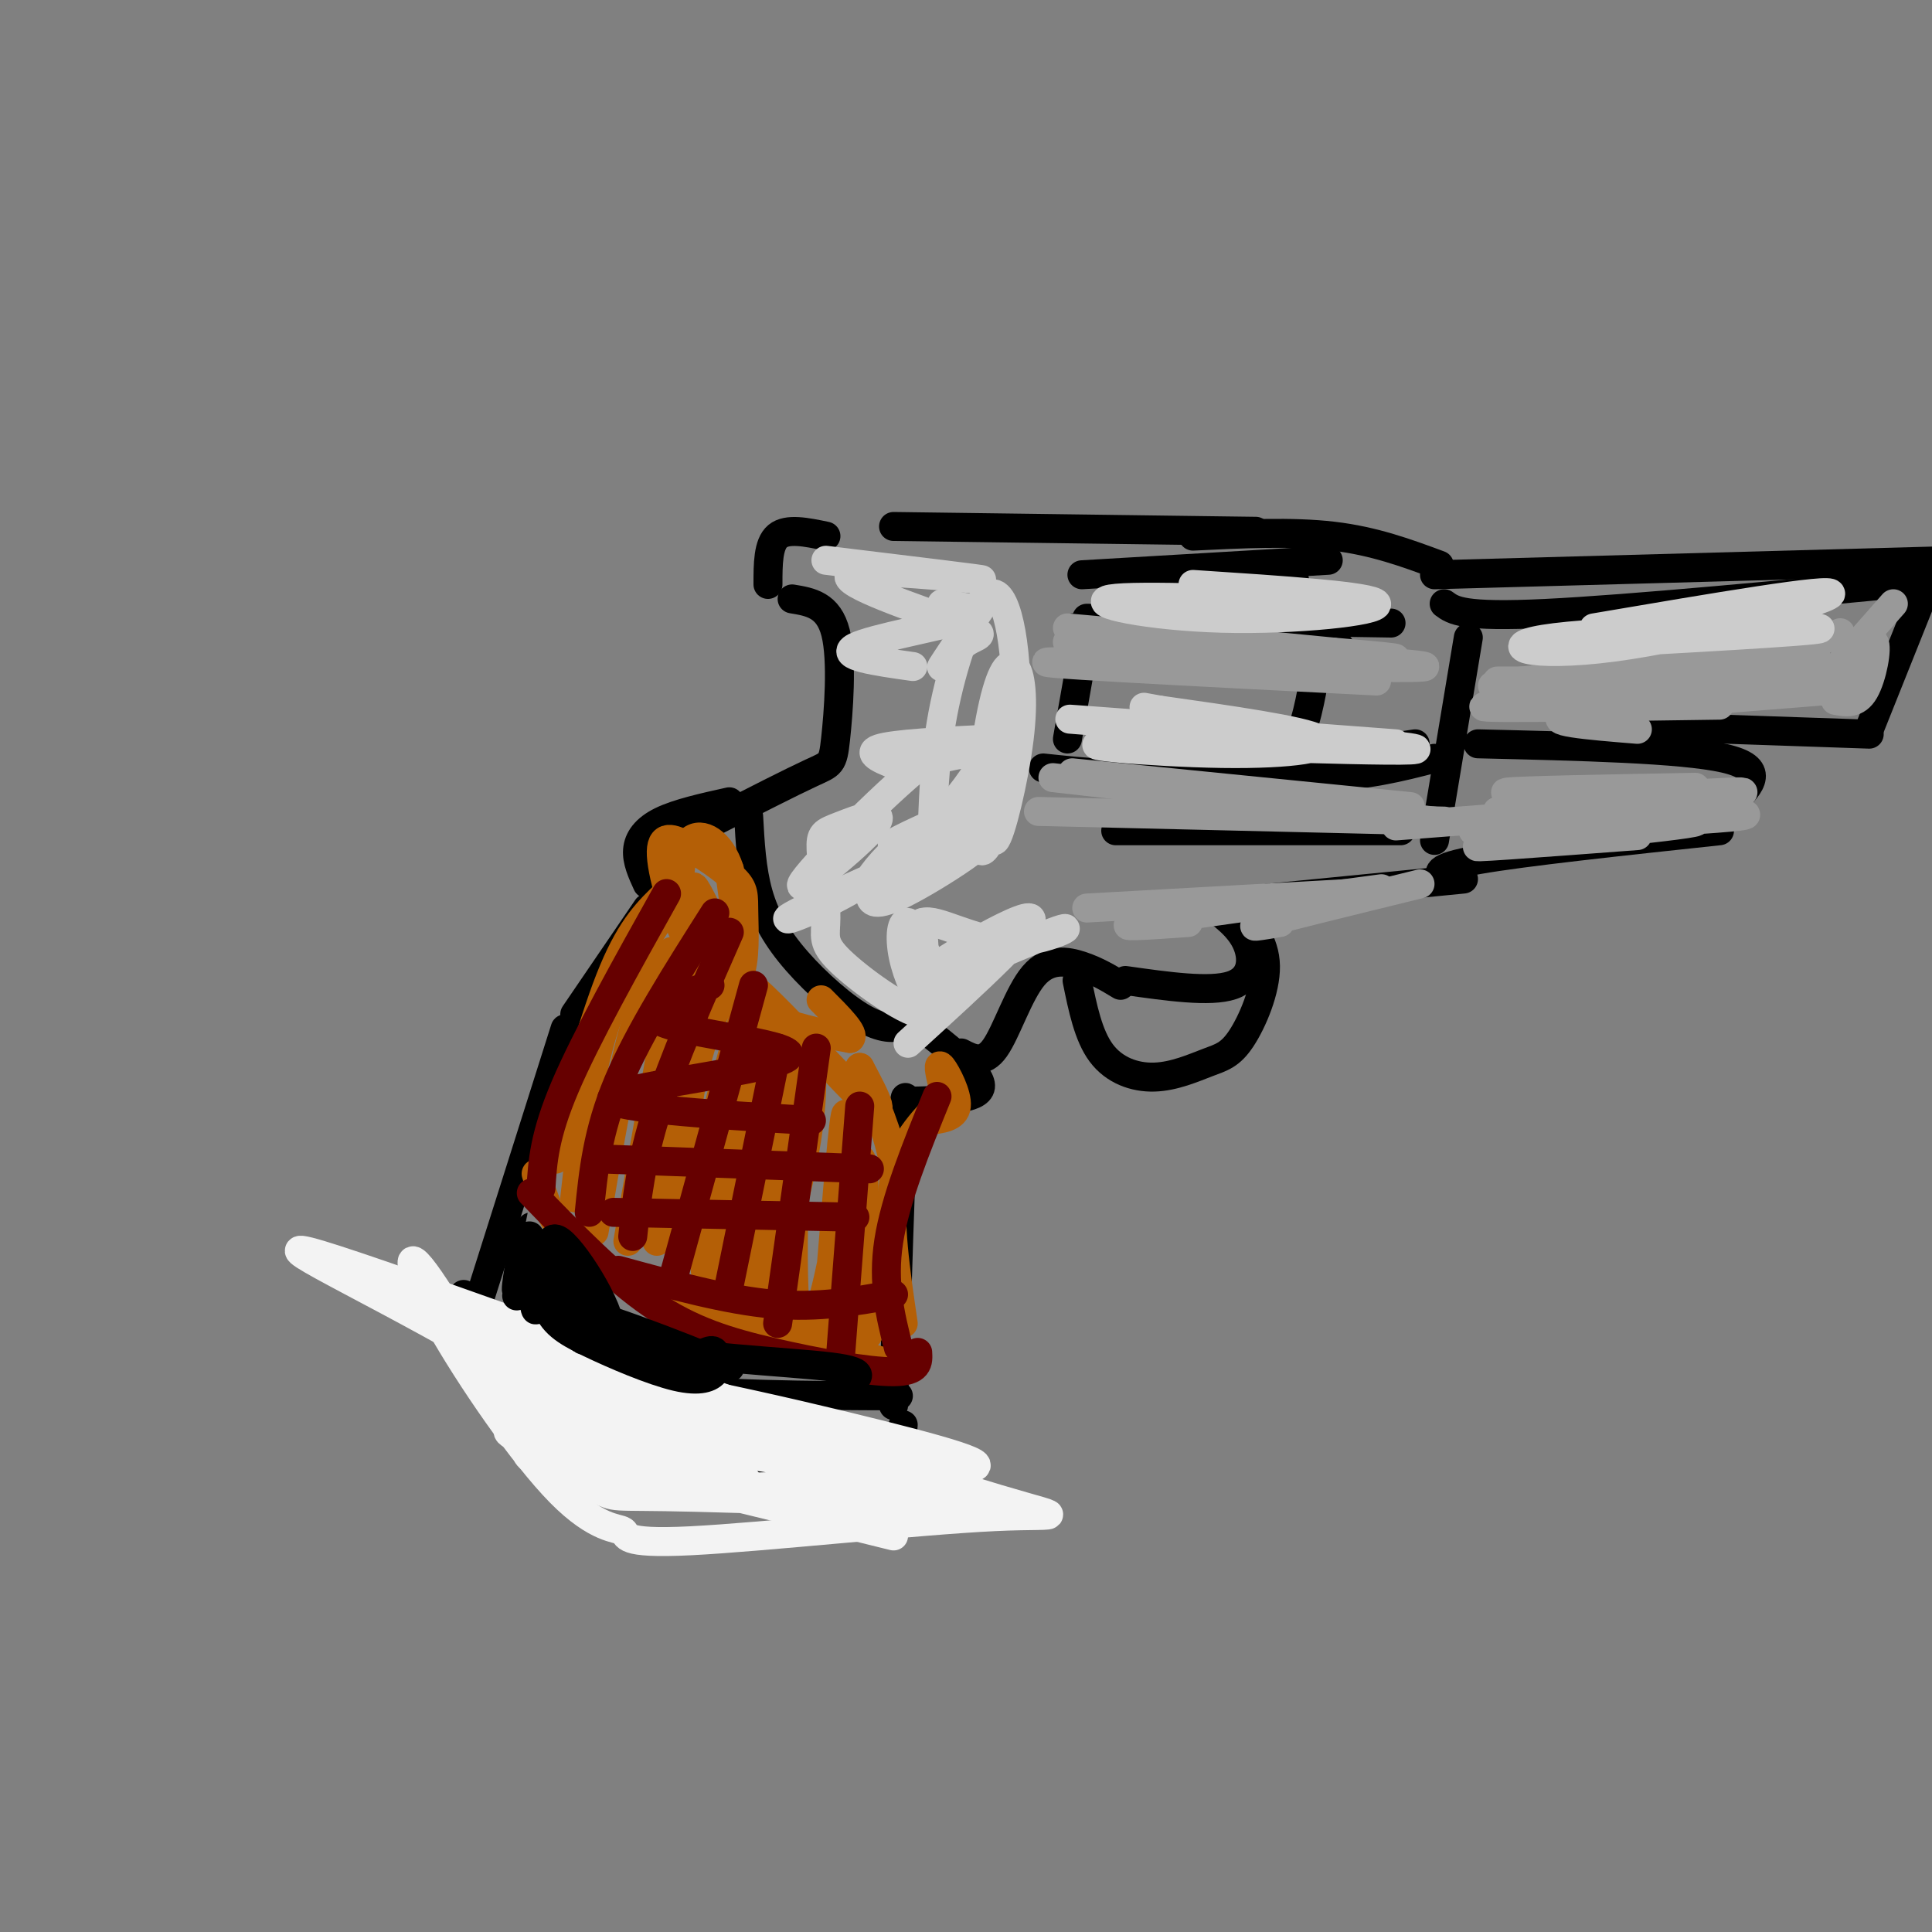 <svg viewBox='0 0 400 400' version='1.1' xmlns='http://www.w3.org/2000/svg' xmlns:xlink='http://www.w3.org/1999/xlink'><rect x="0" y="0" width="400" height="400" fill="#808080" stroke="none"/><g fill='none' stroke='rgb(0,0,0)' stroke-width='6' stroke-linecap='round' stroke-linejoin='round'><path d='M187,208c0.542,1.526 1.085,3.053 0,4c-1.085,0.947 -3.796,1.316 -8,-1c-4.204,-2.316 -9.901,-7.316 -14,-12c-4.099,-4.684 -6.600,-9.053 -8,-14c-1.400,-4.947 -1.700,-10.474 -2,-16'/><path d='M151,166c-5.311,1.178 -10.622,2.356 -14,4c-3.378,1.644 -4.822,3.756 -5,6c-0.178,2.244 0.911,4.622 2,7'/><path d='M134,188c0.000,0.000 -15.000,22.000 -15,22'/><path d='M117,213c0.000,0.000 -19.000,60.000 -19,60'/><path d='M190,212c6.667,5.167 13.333,10.333 13,13c-0.333,2.667 -7.667,2.833 -15,3'/><path d='M188,235c-0.250,-6.167 -0.500,-12.333 -1,-3c-0.500,9.333 -1.250,34.167 -2,59'/><path d='M185,305c-14.911,1.800 -29.822,3.600 -44,1c-14.178,-2.600 -27.622,-9.600 -35,-15c-7.378,-5.400 -8.689,-9.200 -10,-13'/><path d='M148,170c7.940,-4.048 15.881,-8.095 20,-10c4.119,-1.905 4.417,-1.667 5,-7c0.583,-5.333 1.452,-16.238 0,-22c-1.452,-5.762 -5.226,-6.381 -9,-7'/><path d='M159,121c0.000,-4.167 0.000,-8.333 2,-10c2.000,-1.667 6.000,-0.833 10,0'/><path d='M185,109c0.000,0.000 75.000,1.000 75,1'/><path d='M268,120c0.000,0.000 -2.000,7.000 -2,7'/><path d='M271,124c0.000,0.000 1.000,3.000 1,3'/><path d='M274,131c2.250,1.667 4.500,3.333 4,5c-0.500,1.667 -3.750,3.333 -7,5'/><path d='M272,127c0.000,0.000 -50.000,3.000 -50,3'/><path d='M224,136c0.000,0.000 -3.000,17.000 -3,17'/><path d='M272,141c-1.083,5.833 -2.167,11.667 -5,14c-2.833,2.333 -7.417,1.167 -12,0'/><path d='M260,159c0.000,0.000 -1.000,0.000 -1,0'/><path d='M199,218c2.304,1.190 4.607,2.381 7,-1c2.393,-3.381 4.875,-11.333 8,-15c3.125,-3.667 6.893,-3.048 10,-2c3.107,1.048 5.554,2.524 8,4'/><path d='M233,203c8.778,1.244 17.556,2.489 22,1c4.444,-1.489 4.556,-5.711 3,-9c-1.556,-3.289 -4.778,-5.644 -8,-8'/><path d='M252,187c0.000,0.000 51.000,-5.000 51,-5'/><path d='M297,174c0.000,0.000 7.000,-42.000 7,-42'/><path d='M298,117c-6.750,-2.500 -13.500,-5.000 -22,-6c-8.500,-1.000 -18.750,-0.500 -29,0'/><path d='M299,182c-1.250,-1.167 -2.500,-2.333 7,-4c9.500,-1.667 29.750,-3.833 50,-6'/><path d='M359,166c3.417,-3.500 6.833,-7.000 -2,-9c-8.833,-2.000 -29.917,-2.500 -51,-3'/><path d='M299,125c1.917,1.417 3.833,2.833 21,2c17.167,-0.833 49.583,-3.917 82,-7'/><path d='M399,121c0.000,0.000 -12.000,30.000 -12,30'/><path d='M387,152c0.000,0.000 -58.000,-2.000 -58,-2'/><path d='M297,119c0.000,0.000 109.000,-3.000 109,-3'/><path d='M297,157c-7.083,1.833 -14.167,3.667 -25,4c-10.833,0.333 -25.417,-0.833 -40,-2'/><path d='M288,129c0.000,0.000 -63.000,-1.000 -63,-1'/><path d='M275,116c0.000,0.000 -51.000,3.000 -51,3'/><path d='M293,154c-17.083,2.583 -34.167,5.167 -47,6c-12.833,0.833 -21.417,-0.083 -30,-1'/><path d='M290,172c0.000,0.000 -59.000,0.000 -59,0'/><path d='M186,289c-19.067,-0.067 -38.133,-0.133 -51,-2c-12.867,-1.867 -19.533,-5.533 -25,-9c-5.467,-3.467 -9.733,-6.733 -14,-10'/><path d='M187,295c0.000,0.000 -1.000,12.000 -1,12'/><path d='M223,203c1.158,5.696 2.315,11.392 5,15c2.685,3.608 6.896,5.127 11,5c4.104,-0.127 8.100,-1.900 11,-3c2.900,-1.100 4.704,-1.527 7,-5c2.296,-3.473 5.085,-9.992 5,-15c-0.085,-5.008 -3.042,-8.504 -6,-12'/></g>
<g fill='none' stroke='rgb(153,153,153)' stroke-width='6' stroke-linecap='round' stroke-linejoin='round'><path d='M299,170c0.000,0.000 -84.000,-2.000 -84,-2'/><path d='M297,170c0.000,0.000 -79.000,-9.000 -79,-9'/><path d='M292,167c0.000,0.000 -70.000,-7.000 -70,-7'/><path d='M285,141c-39.172,-1.981 -78.344,-3.962 -66,-4c12.344,-0.038 76.206,1.866 76,1c-0.206,-0.866 -64.478,-4.502 -73,-5c-8.522,-0.498 38.708,2.144 57,3c18.292,0.856 7.646,-0.072 -3,-1'/><path d='M276,135c-9.667,-1.000 -32.333,-3.000 -55,-5'/><path d='M310,141c39.422,-0.022 78.844,-0.044 72,1c-6.844,1.044 -59.956,3.156 -72,4c-12.044,0.844 16.978,0.422 46,0'/><path d='M378,143c-23.250,1.833 -46.500,3.667 -53,5c-6.500,1.333 3.750,2.167 14,3'/><path d='M380,145c2.178,0.422 4.356,0.844 6,-2c1.644,-2.844 2.756,-8.956 2,-10c-0.756,-1.044 -3.378,2.978 -6,7'/><path d='M392,125c0.000,0.000 -15.000,17.000 -15,17'/><path d='M381,131c-13.167,5.417 -26.333,10.833 -30,13c-3.667,2.167 2.167,1.083 8,0'/><path d='M376,136c-26.333,2.000 -52.667,4.000 -61,5c-8.333,1.000 1.333,1.000 11,1'/><path d='M362,136c0.000,0.000 -53.000,6.000 -53,6'/><path d='M339,173c-19.884,1.494 -39.767,2.989 -31,2c8.767,-0.989 46.185,-4.461 43,-5c-3.185,-0.539 -46.973,1.855 -46,2c0.973,0.145 46.707,-1.959 55,-3c8.293,-1.041 -20.853,-1.021 -50,-1'/><path d='M310,168c3.867,-1.178 38.533,-3.622 48,-4c9.467,-0.378 -6.267,1.311 -22,3'/><path d='M351,163c-18.250,0.333 -36.500,0.667 -39,1c-2.500,0.333 10.750,0.667 24,1'/><path d='M354,166c0.000,0.000 -65.000,5.000 -65,5'/><path d='M294,183c-13.583,3.333 -27.167,6.667 -32,8c-4.833,1.333 -0.917,0.667 3,0'/><path d='M286,184c-21.667,2.917 -43.333,5.833 -50,7c-6.667,1.167 1.667,0.583 10,0'/><path d='M279,185c0.000,0.000 -54.000,3.000 -54,3'/></g>
<g fill='none' stroke='rgb(204,204,204)' stroke-width='6' stroke-linecap='round' stroke-linejoin='round'><path d='M289,154c-37.787,-2.843 -75.574,-5.686 -66,-5c9.574,0.686 66.507,4.902 70,6c3.493,1.098 -46.456,-0.922 -61,-1c-14.544,-0.078 6.315,1.787 21,2c14.685,0.213 23.196,-1.225 20,-3c-3.196,-1.775 -18.098,-3.888 -33,-6'/><path d='M240,147c-5.500,-1.000 -2.750,-0.500 0,0'/><path d='M282,125c-23.399,-0.940 -46.798,-1.881 -52,-1c-5.202,0.881 7.792,3.583 23,4c15.208,0.417 32.631,-1.452 32,-3c-0.631,-1.548 -19.315,-2.774 -38,-4'/><path d='M334,133c23.793,-1.335 47.585,-2.670 42,-3c-5.585,-0.330 -40.549,0.344 -54,2c-13.451,1.656 -5.391,4.292 12,2c17.391,-2.292 44.112,-9.512 45,-11c0.888,-1.488 -24.056,2.756 -49,7'/><path d='M206,155c-0.565,9.932 -1.129,19.863 0,19c1.129,-0.863 3.952,-12.521 5,-21c1.048,-8.479 0.320,-13.778 -1,-15c-1.320,-1.222 -3.232,1.633 -5,11c-1.768,9.367 -3.391,25.248 -2,27c1.391,1.752 5.795,-10.623 7,-24c1.205,-13.377 -0.791,-27.755 -4,-29c-3.209,-1.245 -7.631,10.644 -10,21c-2.369,10.356 -2.684,19.178 -3,28'/><path d='M193,172c-0.500,4.667 -0.250,2.333 0,0'/><path d='M203,126c-3.758,5.602 -7.516,11.203 -8,12c-0.484,0.797 2.307,-3.212 5,-5c2.693,-1.788 5.289,-1.356 -2,-4c-7.289,-2.644 -24.462,-8.366 -22,-10c2.462,-1.634 24.561,0.819 27,1c2.439,0.181 -14.780,-1.909 -32,-4'/><path d='M195,125c4.933,0.689 9.867,1.378 5,3c-4.867,1.622 -19.533,4.178 -23,6c-3.467,1.822 4.267,2.911 12,4'/><path d='M205,153c-10.000,0.500 -20.000,1.000 -23,2c-3.000,1.000 1.000,2.500 5,4'/><path d='M199,168c-7.943,3.508 -15.886,7.016 -14,7c1.886,-0.016 13.601,-3.557 16,-5c2.399,-1.443 -4.517,-0.789 -10,2c-5.483,2.789 -9.533,7.711 -11,10c-1.467,2.289 -0.353,1.944 0,3c0.353,1.056 -0.057,3.512 7,0c7.057,-3.512 21.580,-12.992 16,-12c-5.580,0.992 -31.263,12.456 -38,16c-6.737,3.544 5.473,-0.834 15,-7c9.527,-6.166 16.373,-14.122 20,-19c3.627,-4.878 4.036,-6.680 2,-7c-2.036,-0.320 -6.518,0.840 -11,2'/><path d='M191,158c-8.369,6.693 -23.793,22.425 -25,25c-1.207,2.575 11.801,-8.008 15,-12c3.199,-3.992 -3.411,-1.394 -7,0c-3.589,1.394 -4.156,1.583 -4,5c0.156,3.417 1.034,10.062 1,14c-0.034,3.938 -0.980,5.169 3,9c3.980,3.831 12.885,10.261 17,11c4.115,0.739 3.440,-4.214 2,-9c-1.440,-4.786 -3.644,-9.407 -5,-10c-1.356,-0.593 -1.865,2.840 -1,7c0.865,4.160 3.104,9.046 4,8c0.896,-1.046 0.448,-8.023 0,-15'/><path d='M191,191c2.936,-1.032 10.276,3.886 18,4c7.724,0.114 15.833,-4.578 9,-2c-6.833,2.578 -28.609,12.425 -29,11c-0.391,-1.425 20.603,-14.121 24,-14c3.397,0.121 -10.801,13.061 -25,26'/></g>
<g fill='none' stroke='rgb(180,95,6)' stroke-width='6' stroke-linecap='round' stroke-linejoin='round'><path d='M195,224c-0.467,-2.089 -0.933,-4.178 0,-3c0.933,1.178 3.267,5.622 3,8c-0.267,2.378 -3.133,2.689 -6,3'/><path d='M194,229c-3.917,4.250 -7.833,8.500 -9,16c-1.167,7.500 0.417,18.250 2,29'/><path d='M187,283c-23.167,-6.167 -46.333,-12.333 -59,-19c-12.667,-6.667 -14.833,-13.833 -17,-21'/><path d='M138,185c-3.583,3.417 -7.167,6.833 -11,16c-3.833,9.167 -7.917,24.083 -12,39'/><path d='M138,188c-4.917,7.500 -9.833,15.000 -13,25c-3.167,10.000 -4.583,22.500 -6,35'/><path d='M139,197c-2.667,3.667 -5.333,7.333 -8,17c-2.667,9.667 -5.333,25.333 -8,41'/><path d='M140,200c0.000,0.000 -10.000,57.000 -10,57'/><path d='M144,202c0.000,0.000 -8.000,55.000 -8,55'/><path d='M153,202c-2.911,3.935 -5.821,7.869 -8,15c-2.179,7.131 -3.625,17.458 -4,25c-0.375,7.542 0.321,12.298 2,11c1.679,-1.298 4.339,-8.649 7,-16'/><path d='M155,207c-3.250,10.833 -6.500,21.667 -8,31c-1.500,9.333 -1.250,17.167 -1,25'/><path d='M157,213c-4.083,24.000 -8.167,48.000 -8,53c0.167,5.000 4.583,-9.000 9,-23'/><path d='M163,216c-3.675,24.814 -7.350,49.628 -6,52c1.350,2.372 7.724,-17.699 10,-32c2.276,-14.301 0.455,-22.832 -1,-12c-1.455,10.832 -2.545,41.027 -1,50c1.545,8.973 5.724,-3.277 8,-17c2.276,-13.723 2.650,-28.921 2,-26c-0.650,2.921 -2.325,23.960 -4,45'/><path d='M171,276c0.956,-3.398 5.347,-34.394 7,-36c1.653,-1.606 0.567,26.178 1,34c0.433,7.822 2.386,-4.317 4,-13c1.614,-8.683 2.890,-13.909 2,-20c-0.890,-6.091 -3.945,-13.045 -7,-20'/><path d='M178,221c3.296,6.182 6.592,12.363 0,6c-6.592,-6.363 -23.073,-25.271 -26,-25c-2.927,0.271 7.700,19.722 7,16c-0.700,-3.722 -12.727,-30.618 -15,-34c-2.273,-3.382 5.208,16.748 8,20c2.792,3.252 0.896,-10.374 -1,-24'/><path d='M151,180c-1.793,-5.707 -5.777,-7.976 -8,-6c-2.223,1.976 -2.686,8.195 -2,14c0.686,5.805 2.520,11.196 5,14c2.480,2.804 5.604,3.023 7,0c1.396,-3.023 1.063,-9.287 1,-13c-0.063,-3.713 0.145,-4.873 -2,-7c-2.145,-2.127 -6.641,-5.219 -10,-7c-3.359,-1.781 -5.581,-2.251 -5,3c0.581,5.251 3.964,16.221 9,23c5.036,6.779 11.725,9.365 17,11c5.275,1.635 9.138,2.317 13,3'/><path d='M176,215c1.167,-0.833 -2.417,-4.417 -6,-8'/></g>
<g fill='none' stroke='rgb(243,243,243)' stroke-width='6' stroke-linecap='round' stroke-linejoin='round'><path d='M185,318c-32.085,-7.941 -64.171,-15.883 -73,-17c-8.829,-1.117 5.598,4.589 11,7c5.402,2.411 1.779,1.526 21,2c19.221,0.474 61.284,2.306 53,-1c-8.284,-3.306 -66.916,-11.749 -85,-13c-18.084,-1.251 4.381,4.690 15,8c10.619,3.310 9.393,3.990 19,4c9.607,0.010 30.048,-0.651 39,-1c8.952,-0.349 6.415,-0.385 5,-1c-1.415,-0.615 -1.707,-1.807 -2,-3'/><path d='M188,303c-17.826,-5.087 -61.391,-16.306 -74,-18c-12.609,-1.694 5.738,6.137 14,10c8.262,3.863 6.440,3.757 19,5c12.560,1.243 39.501,3.835 50,4c10.499,0.165 4.557,-2.097 -15,-7c-19.557,-4.903 -52.729,-12.446 -66,-13c-13.271,-0.554 -6.640,5.883 12,11c18.640,5.117 49.288,8.916 63,10c13.712,1.084 10.489,-0.547 -6,-5c-16.489,-4.453 -46.245,-11.726 -76,-19'/><path d='M109,281c-13.808,-3.824 -10.329,-3.884 -8,-2c2.329,1.884 3.509,5.713 2,7c-1.509,1.287 -5.706,0.032 9,6c14.706,5.968 48.313,19.157 42,14c-6.313,-5.157 -52.548,-28.661 -59,-28c-6.452,0.661 26.879,25.486 31,26c4.121,0.514 -20.967,-23.285 -32,-33c-11.033,-9.715 -8.009,-5.347 -3,2c5.009,7.347 12.005,17.674 19,28'/><path d='M110,301c-1.591,-3.830 -15.067,-27.405 -21,-36c-5.933,-8.595 -4.321,-2.208 2,9c6.321,11.208 17.353,27.239 25,35c7.647,7.761 11.911,7.253 13,8c1.089,0.747 -0.995,2.750 14,2c14.995,-0.750 47.071,-4.253 63,-5c15.929,-0.747 15.712,1.260 -7,-6c-22.712,-7.260 -67.918,-23.789 -83,-28c-15.082,-4.211 -0.041,3.894 15,12'/><path d='M131,292c25.444,8.713 81.554,24.496 70,18c-11.554,-6.496 -90.772,-35.271 -122,-46c-31.228,-10.729 -14.464,-3.413 10,10c24.464,13.413 56.630,32.923 54,30c-2.630,-2.923 -40.055,-28.278 -52,-35c-11.945,-6.722 1.592,5.190 15,14c13.408,8.810 26.688,14.517 32,16c5.312,1.483 2.656,-1.259 0,-4'/><path d='M138,295c-2.833,-2.833 -9.917,-7.917 -17,-13'/></g>
<g fill='none' stroke='rgb(102,0,0)' stroke-width='6' stroke-linecap='round' stroke-linejoin='round'><path d='M194,227c-4.333,10.667 -8.667,21.333 -10,30c-1.333,8.667 0.333,15.333 2,22'/><path d='M190,280c0.119,1.982 0.238,3.964 -5,4c-5.238,0.036 -15.833,-1.875 -25,-4c-9.167,-2.125 -16.905,-4.464 -25,-10c-8.095,-5.536 -16.548,-14.268 -25,-23'/><path d='M138,185c-8.333,14.917 -16.667,29.833 -21,40c-4.333,10.167 -4.667,15.583 -5,21'/><path d='M148,189c-7.833,12.333 -15.667,24.667 -20,35c-4.333,10.333 -5.167,18.667 -6,27'/><path d='M151,193c-5.833,13.250 -11.667,26.500 -15,37c-3.333,10.500 -4.167,18.250 -5,26'/><path d='M156,204c0.000,0.000 -17.000,62.000 -17,62'/><path d='M161,217c0.000,0.000 -10.000,49.000 -10,49'/><path d='M169,217c0.000,0.000 -8.000,57.000 -8,57'/><path d='M178,229c0.000,0.000 -4.000,52.000 -4,52'/><path d='M185,268c-7.750,1.417 -15.500,2.833 -25,2c-9.500,-0.833 -20.750,-3.917 -32,-7'/><path d='M177,252c0.000,0.000 -50.000,-1.000 -50,-1'/><path d='M180,242c0.000,0.000 -54.000,-2.000 -54,-2'/><path d='M168,232c-22.196,-1.369 -44.393,-2.738 -41,-5c3.393,-2.262 32.375,-5.417 36,-8c3.625,-2.583 -18.107,-4.595 -25,-7c-6.893,-2.405 1.054,-5.202 9,-8'/></g>
<g fill='none' stroke='rgb(0,0,0)' stroke-width='6' stroke-linecap='round' stroke-linejoin='round'><path d='M174,287c3.370,-1.453 6.740,-2.906 -2,-4c-8.740,-1.094 -29.590,-1.829 -43,-5c-13.410,-3.171 -19.380,-8.777 -11,-7c8.380,1.777 31.108,10.936 33,12c1.892,1.064 -17.054,-5.968 -36,-13'/><path d='M115,270c-2.501,0.641 9.245,8.744 11,6c1.755,-2.744 -6.481,-16.336 -10,-19c-3.519,-2.664 -2.321,5.601 0,12c2.321,6.399 5.767,10.932 5,7c-0.767,-3.932 -5.745,-16.328 -8,-17c-2.255,-0.672 -1.787,10.379 -2,12c-0.213,1.621 -1.106,-6.190 -2,-14'/><path d='M109,257c-1.004,1.155 -2.515,11.042 -2,10c0.515,-1.042 3.056,-13.014 3,-13c-0.056,0.014 -2.709,12.012 -3,14c-0.291,1.988 1.779,-6.036 3,-7c1.221,-0.964 1.592,5.131 3,9c1.408,3.869 3.852,5.511 9,8c5.148,2.489 13.002,5.824 18,7c4.998,1.176 7.142,0.193 8,-1c0.858,-1.193 0.429,-2.597 0,-4'/><path d='M148,280c-0.333,-0.667 -1.167,-0.333 -2,0'/></g>
</svg>
